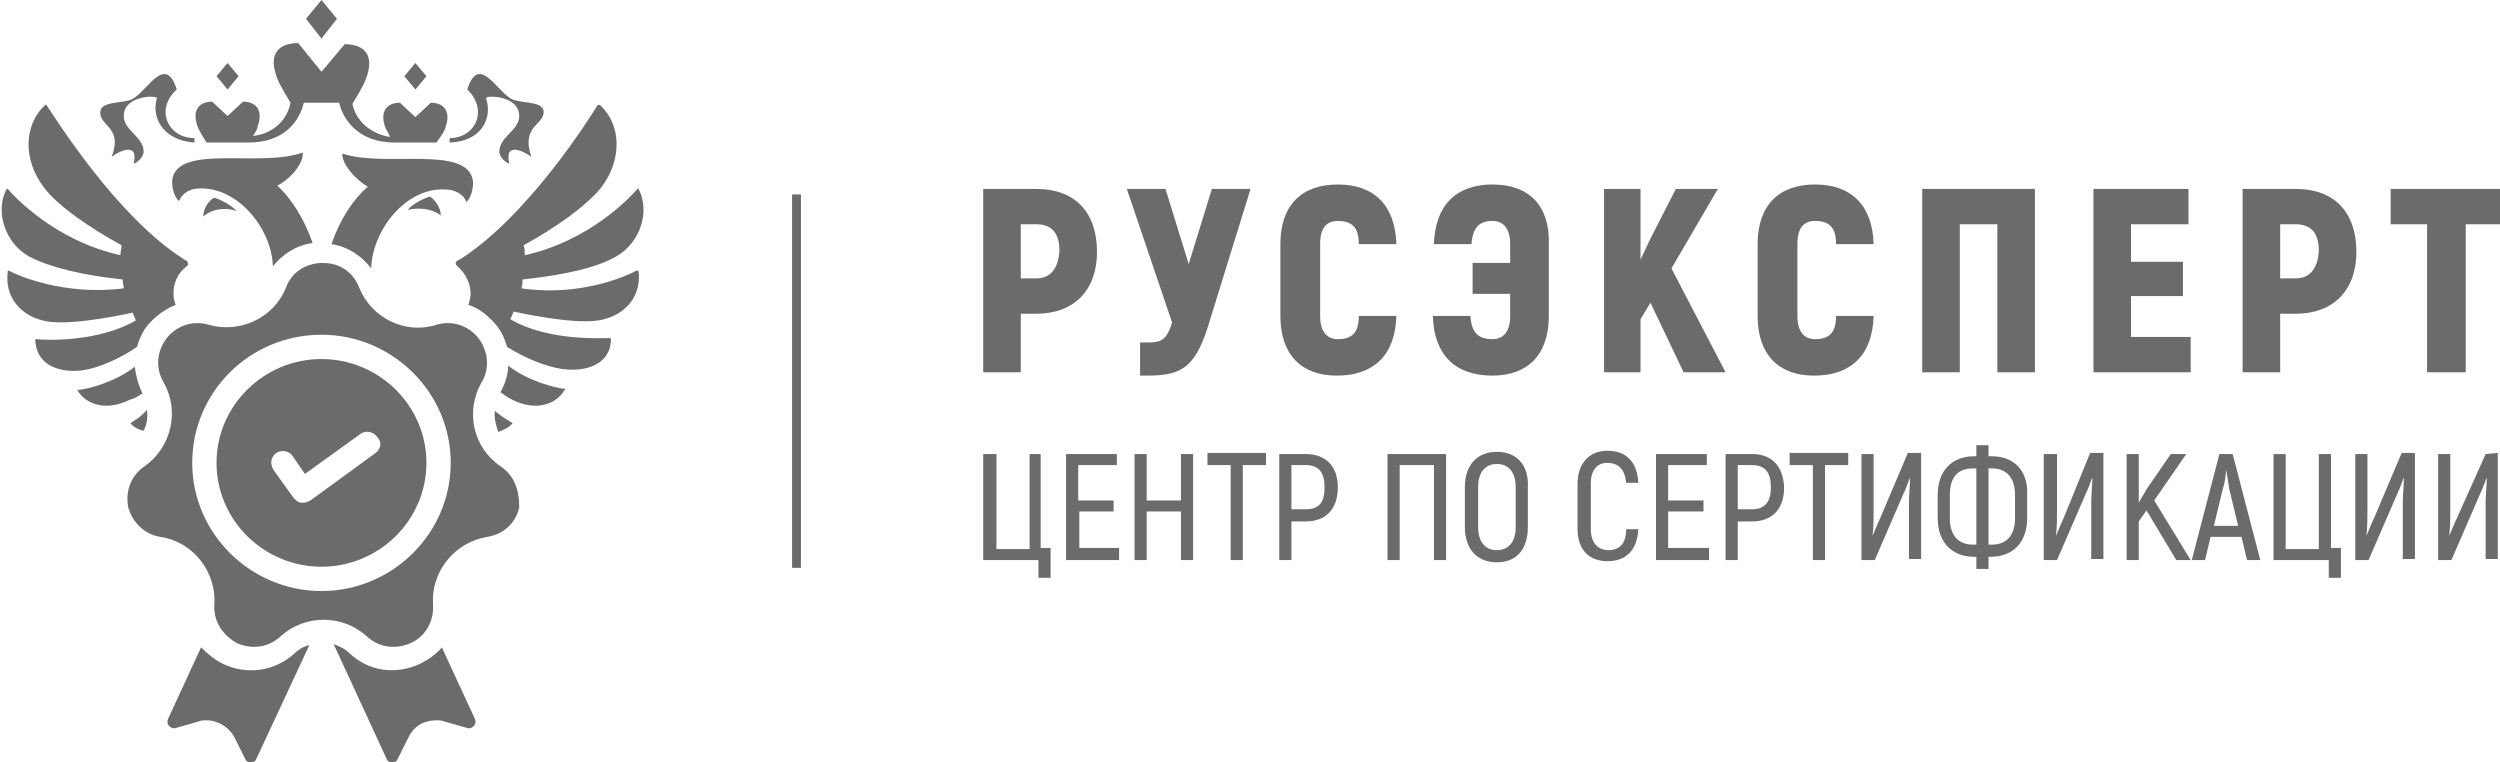 <?xml version="1.0" encoding="UTF-8"?> <!-- Generator: Adobe Illustrator 24.2.3, SVG Export Plug-In . SVG Version: 6.00 Build 0) --> <svg xmlns="http://www.w3.org/2000/svg" xmlns:xlink="http://www.w3.org/1999/xlink" id="Layer_1" x="0px" y="0px" viewBox="0 0 226.3 69" style="enable-background:new 0 0 226.3 69;" xml:space="preserve"> <style type="text/css"> .st0{fill:#6B6B6B;} </style> <g> <g> <path class="st0" d="M46.4,38.3L46.4,38.3c-0.3-0.2-0.9-0.5-1.6-1.1c-0.1,0.6,0.1,1.3,0.3,1.9C45.6,38.9,46.1,38.7,46.4,38.3 C46.4,38.4,46.4,38.3,46.4,38.3z"></path> <path class="st0" d="M11.8,38.3C11.8,38.3,11.8,38.4,11.8,38.3c0.3,0.4,0.8,0.6,1.2,0.7c0.3-0.6,0.4-1.2,0.3-1.9 C12.7,37.8,12.1,38.1,11.8,38.3L11.8,38.3z"></path> <path class="st0" d="M40.8,17.2c1,0.2,1.4,0.9,1.4,1.1c0.4-0.3,0.7-1.3,0.6-2c-0.6-3.2-8-1.1-11.8-2.4c-0.1,0.9,1.2,2.4,2.3,3 C32,18,30.8,19.8,30,22.1c1.4,0.2,2.7,1,3.6,2.2C33.7,20.7,37,16.6,40.8,17.2z"></path> <path class="st0" d="M44,8.9c-0.1-0.3,3-0.3,3,1.6c0,1.3-1.8,1.9-1.8,3.2c0,0.6,0.7,1.1,0.9,1.1c-0.5-2.1,1.5-1,2-0.6 c-1-2.9,1.3-2.9,1.1-4.2c-0.2-0.9-2.2-0.6-3-1.1c-1.3-0.8-2.9-4-3.9-0.8c1.9,1.8,0.8,4.4-1.6,4.4v0.4C43.6,12.8,44.6,10.7,44,8.9z "></path> <path class="st0" d="M24.7,24.1c0.9-1.1,2.1-1.9,3.6-2.1c-0.8-2.3-2-4.1-3.2-5.2c1.2-0.6,2.4-2,2.3-3c-3.7,1.4-11.2-0.8-11.8,2.4 c-0.1,0.7,0.2,1.7,0.6,2c0.1-0.2,0.4-0.9,1.4-1.1C21.3,16.6,24.6,20.6,24.7,24.1z"></path> <path class="st0" d="M18.4,19.6c0.9-0.8,2.2-0.8,3-0.5c-0.5-0.6-1.6-1.1-2-1.2C19.1,18,18.4,18.7,18.4,19.6z"></path> <path class="st0" d="M36.9,19c0.8-0.2,2.1-0.2,3,0.5c0-0.8-0.7-1.6-1-1.7C38.5,17.9,37.4,18.4,36.9,19z"></path> <polygon class="st0" points="38.6,6.9 37.6,5.7 36.6,6.9 37.6,8.1 "></polygon> <path class="st0" d="M12.9,35.6c-0.4-0.8-0.6-1.6-0.7-2.4c-1.8,1.4-4.2,2-5.1,2.1c-0.1-0.1-0.1,0-0.1,0c0.8,1.4,2.7,1.9,4.7,0.9 C12.1,36.1,12.5,35.9,12.9,35.6z"></path> <path class="st0" d="M12.4,31.4c0.2-0.7,0.5-1.4,1-2c0.7-0.8,1.5-1.4,2.5-1.8c-0.1-0.3-0.2-0.6-0.2-1c0-1,0.4-1.9,1.2-2.5 c0.2-0.1,0.1-0.4,0-0.5c-0.1,0-0.2-0.1-0.2-0.1c-6.2-3.9-11.8-13-12.5-14c0,0-0.1-0.1-0.1,0C2.2,11.2,2,14.4,4,17 c1.3,1.7,4.1,3.6,7,5.2c0,0.3-0.1,0.6-0.1,0.9c-5.9-1.3-9.6-5.3-10.2-6H0.6c-1.1,2.1-0.1,4.9,2,6.1c1.9,1,4.8,1.7,8.5,2.1 c0,0.3,0.1,0.5,0.1,0.8c-5.4,0.7-9.7-1.2-10.4-1.6c-0.1,0-0.1,0-0.1,0.1c-0.3,2.3,1.2,4.1,3.6,4.5c2.5,0.4,7.7-0.8,7.7-0.8 c0.1,0.2,0.2,0.5,0.3,0.7c-3.4,2-8.3,1.8-9,1.7c-0.1,0-0.1,0-0.1,0.1c0.1,2.4,2.4,3,4.4,2.7C8.9,33.3,10.8,32.5,12.4,31.4z"></path> <path class="st0" d="M51.1,35.2c-0.9-0.1-3.3-0.7-5.1-2.1c0,0.8-0.3,1.7-0.7,2.4c0.4,0.3,0.7,0.5,1.1,0.7c2,1,3.9,0.5,4.7-0.9 C51.2,35.3,51.2,35.2,51.1,35.2z"></path> <path class="st0" d="M57.6,24.5c-0.7,0.4-5,2.4-10.4,1.6c0.1-0.3,0.1-0.5,0.1-0.8c3.6-0.4,6.6-1,8.5-2.1c2.1-1.2,3.1-4,2-6.1 c0-0.1-0.1-0.1-0.1,0c-0.6,0.7-4.3,4.7-10.2,6c0-0.3,0-0.6-0.1-0.9c2.9-1.6,5.6-3.5,7-5.2c2-2.6,1.8-5.8-0.1-7.5c0,0,0,0-0.1,0 c0,0,0,0-0.1,0c-0.6,1-6.3,10.1-12.5,14c-0.1,0-0.2,0.1-0.2,0.1c-0.2,0.1-0.2,0.3,0,0.5c0.7,0.6,1.2,1.5,1.2,2.5 c0,0.3-0.1,0.7-0.2,1c1,0.3,1.8,1,2.5,1.8c0.5,0.6,0.8,1.3,1,2c1.6,1,3.5,1.8,5,2c2.1,0.3,4.4-0.4,4.4-2.7c0,0,0-0.1-0.1-0.1 c-0.7,0-5.6,0.3-9-1.7c0.1-0.2,0.2-0.5,0.3-0.7c0,0,5.2,1.2,7.7,0.8c2.4-0.4,3.9-2.2,3.6-4.5C57.7,24.5,57.7,24.5,57.6,24.5z"></path> <polygon class="st0" points="21.6,6.9 20.6,5.7 19.6,6.9 20.6,8.1 "></polygon> <polygon class="st0" points="30.5,1.7 29.1,0 27.7,1.7 29.1,3.5 "></polygon> <path class="st0" d="M18.7,12.9h3.8c3.2,0,4.6-1.9,5-3.6h3.2c0.4,1.7,1.9,3.6,5,3.6h3.8c0,0,0.7-0.9,0.8-1.3 c0.6-1.6-0.2-2.3-1.3-2.3l-1.4,1.3l-1.4-1.3c-1.1,0-1.9,0.7-1.3,2.3c0.1,0.2,0.3,0.5,0.4,0.8c-1.3-0.2-3-1.1-3.4-3 c0,0,1-1.6,1.2-2.2C34,4.9,32.9,4,31.2,4l-2.1,2.5L27,3.9c-1.7,0-2.8,0.9-1.9,3.2c0.2,0.6,1.2,2.2,1.2,2.2c-0.4,2-2.1,2.9-3.4,3 c0.2-0.3,0.4-0.6,0.4-0.8c0.6-1.6-0.2-2.3-1.3-2.3l-1.4,1.3l-1.4-1.3c-1.1,0-1.9,0.7-1.3,2.3C18.1,12,18.7,12.9,18.7,12.9z"></path> <path class="st0" d="M10.1,14.2c0.5-0.4,2.5-1.5,2,0.6c0.2,0,0.9-0.5,0.9-1.1c0-1.3-1.8-1.9-1.8-3.2c0-1.9,3.1-1.9,3-1.6 c-0.5,1.7,0.5,3.8,3.4,4v-0.4c-2.4,0-3.6-2.6-1.6-4.4c-1-3.2-2.6,0-3.9,0.8c-0.7,0.5-2.8,0.2-3,1.1C8.8,11.4,11.2,11.4,10.1,14.2z "></path> <path class="st0" d="M29.1,32.5c-5.2,0-9.5,4.2-9.5,9.4s4.3,9.4,9.5,9.4s9.5-4.2,9.5-9.4S34.3,32.5,29.1,32.5z M34,41l-5.9,4.3 c-0.2,0.1-0.4,0.2-0.6,0.2c-0.1,0-0.1,0-0.2,0c-0.3,0-0.5-0.2-0.7-0.4l-1.8-2.5C24.4,42,24.5,41.4,25,41c0.5-0.3,1.2-0.2,1.5,0.3 l1.1,1.6l5-3.6c0.5-0.4,1.2-0.2,1.5,0.2C34.6,40,34.5,40.6,34,41z"></path> <path class="st0" d="M45.3,42.2c-2.5-1.7-3.2-5-1.7-7.6c0.9-1.5,0.4-3.1-0.3-4s-2.1-1.7-3.8-1.2c-2.8,0.9-5.9-0.6-7-3.4 c-0.7-1.7-2.1-2.2-3.3-2.2s-2.7,0.6-3.3,2.2c-1.1,2.8-4.2,4.2-7,3.4c-1.7-0.5-3.1,0.3-3.8,1.2c-0.7,0.9-1.2,2.4-0.3,4 c1.5,2.6,0.7,5.9-1.7,7.6c-1.5,1-1.7,2.6-1.5,3.7c0.3,1.1,1.2,2.4,2.9,2.7c2.9,0.4,5.1,3.1,4.9,6.1c-0.1,1.8,1,2.9,2,3.5 c1.1,0.5,2.7,0.6,4-0.6c1.1-1,2.5-1.5,3.9-1.5s2.8,0.5,3.9,1.5c1.3,1.2,2.9,1.1,4,0.6s2.1-1.7,2-3.5c-0.2-2.9,1.9-5.6,4.9-6.1 c1.8-0.3,2.7-1.6,2.9-2.7C47,44.8,46.8,43.2,45.3,42.2z M29.1,53.5c-6.4,0-11.7-5.2-11.7-11.6s5.2-11.6,11.7-11.6 c6.4,0,11.7,5.2,11.7,11.6C40.8,48.3,35.5,53.5,29.1,53.5z"></path> <path class="st0" d="M40,58.6c-0.5,0.6-1.2,1.1-2,1.5c-2.2,1-4.6,0.7-6.4-1c-0.4-0.4-0.9-0.6-1.4-0.8L35,68.7 c0.1,0.3,0.4,0.3,0.5,0.3s0.4,0,0.5-0.3l1-2c0.5-1,1.4-1.5,2.5-1.5c0.2,0,0.5,0,0.7,0.1l2.1,0.6c0.3,0.1,0.5-0.1,0.6-0.2 s0.2-0.3,0.1-0.6L40,58.6z"></path> <path class="st0" d="M20.2,60.1c-0.8-0.4-1.4-0.9-2-1.5l-3,6.5c-0.1,0.3,0,0.5,0.1,0.6s0.3,0.3,0.6,0.2l2.1-0.6 c0.2-0.1,0.5-0.1,0.7-0.1c1,0,2,0.6,2.5,1.5l1,2c0.1,0.3,0.4,0.3,0.5,0.3s0.4,0,0.5-0.3L28,58.4c-0.5,0.1-1,0.4-1.4,0.8 C24.8,60.8,22.3,61.1,20.2,60.1z"></path> </g> <g> <g> <g> <path class="st0" d="M93.8,17.1H89v16.6h3.4v-5.3h1.4c3.4,0,5.5-2.1,5.5-5.6C99.3,19.2,97.3,17.1,93.8,17.1z M93.8,25.2h-1.4 v-4.9h1.4c1.4,0,2.1,0.8,2.1,2.4C95.8,24.3,95.1,25.2,93.8,25.2z M107.6,23.9l-2.1-6.8H102l4.1,12.1c-0.5,1.6-1,1.8-2.2,1.8 h-0.7v3h0.6c3,0,4.3-0.6,5.5-4.3l3.9-12.6h-3.5L107.6,23.9z M121.1,30.7c-1,0-1.6-0.7-1.6-2.1v-6.5c0-1.5,0.6-2.1,1.6-2.1 c1.3,0,1.9,0.6,1.9,2.1h3.4c-0.1-3.5-2-5.4-5.3-5.4s-5.2,1.9-5.2,5.4v6.5c0,3.5,1.9,5.4,5.1,5.4c3.4,0,5.3-1.9,5.4-5.4H123 C123,30.1,122.4,30.7,121.1,30.7z M135.1,16.7c-3.3,0-5.2,1.9-5.3,5.4h3.4c0.1-1.5,0.7-2.1,1.9-2.1c1,0,1.6,0.7,1.6,2.1v1.7 h-3.4v2.8h3.4v2c0,1.4-0.6,2.1-1.6,2.1c-1.3,0-1.9-0.6-2-2.1h-3.4c0.1,3.5,2,5.4,5.4,5.4c3.2,0,5.1-1.9,5.1-5.4v-6.5 C140.3,18.6,138.4,16.7,135.1,16.7z M155.5,17.1h-3.8l-2.3,4.5l-0.9,1.9v-6.4h-3.3v16.6h3.3v-4.8l0.9-1.5l3,6.3h3.8l-4.9-9.4 L155.5,17.1z M164.3,30.7c-1,0-1.6-0.7-1.6-2.1v-6.5c0-1.5,0.6-2.1,1.6-2.1c1.3,0,1.9,0.6,1.9,2.1h3.4c-0.1-3.5-2-5.4-5.3-5.4 s-5.2,1.9-5.2,5.4v6.5c0,3.5,1.9,5.4,5.1,5.4c3.4,0,5.3-1.9,5.4-5.4h-3.4C166.2,30.1,165.6,30.7,164.3,30.7z M174,33.7h3.4V20.3 h3.4v13.4h3.4V17.1H174V33.7z M192.9,26.8h4.7v-3.1h-4.7v-3.4h5.2v-3.2h-8.6v16.6h8.8v-3.2h-5.4V26.8z M207.8,17.1H203v16.6h3.4 v-5.3h1.4c3.4,0,5.5-2.1,5.5-5.6C213.3,19.2,211.3,17.1,207.8,17.1z M207.8,25.2h-1.4v-4.9h1.4c1.4,0,2.1,0.8,2.1,2.4 C209.8,24.3,209.1,25.2,207.8,25.2z M216.4,17.1v3.2h3.3v13.4h3.5V20.3h3.3v-3.2C226.5,17.1,216.4,17.1,216.4,17.1z"></path> </g> </g> <g> <g> <path class="st0" d="M94.3,41.1h-1.1v8.6h-3v-8.6H89v9.6h5v1.6h1.1v-2.7h-0.9v-8.5H94.3z M97.6,46.3h3.2v-1h-3.2v-3.2h3.5v-1 h-4.6v9.6h4.8v-1.1h-3.6v-3.3H97.6z M106.9,45.3h-3.1v-4.2h-1.1v9.6h1.1v-4.4h3.1v4.4h1.1v-9.6h-1.1V45.3z M109.3,42.1h2.1v8.6 h1.1v-8.6h2.1V41h-5.3C109.3,41,109.3,42.1,109.3,42.1z M118.2,41.1h-2.4v9.6h1.1v-3.5h1.3c1.8,0,2.9-1.1,2.9-3.1 C121.1,42.2,120,41.1,118.2,41.1z M118.2,46.1h-1.3v-4h1.3c1.2,0,1.7,0.7,1.7,2C119.9,45.5,119.4,46.1,118.2,46.1z M125.6,50.7 h1.1v-8.6h3.1v8.6h1.1v-9.6h-5.3C125.6,41.1,125.6,50.7,125.6,50.7z M135.5,40.9c-1.8,0-2.9,1.2-2.9,3.2v3.6 c0,2,1.1,3.2,2.9,3.2c1.8,0,2.8-1.2,2.8-3.2v-3.6C138.4,42.1,137.3,40.9,135.5,40.9z M137.2,47.7c0,1.3-0.6,2.1-1.7,2.1 c-1.1,0-1.7-0.8-1.7-2.1v-3.6c0-1.3,0.6-2.1,1.7-2.1c1.1,0,1.7,0.8,1.7,2.1V47.7z M145.6,49.8c-0.9,0-1.6-0.6-1.6-1.9v-4.1 c0-1.3,0.6-1.9,1.5-1.9c1,0,1.6,0.6,1.7,1.8h1.1c-0.1-1.9-1.1-2.9-2.8-2.9c-1.6,0-2.7,1.1-2.7,3v4.1c0,1.9,1.1,2.9,2.7,2.9 c1.7,0,2.7-1,2.8-2.9h-1.1C147.2,49.2,146.6,49.8,145.6,49.8z M151,46.3h3.2v-1H151v-3.2h3.5v-1h-4.6v9.6h4.8v-1.1H151V46.3z M158.6,41.1h-2.4v9.6h1.1v-3.5h1.3c1.8,0,2.9-1.1,2.9-3.1C161.4,42.2,160.4,41.1,158.6,41.1z M158.6,46.1h-1.3v-4h1.3 c1.2,0,1.7,0.7,1.7,2C160.3,45.5,159.7,46.1,158.6,46.1z M162,42.1h2.1v8.6h1.1v-8.6h2.1V41H162V42.1z M170.2,46.9 c-0.3,0.6-0.5,1.2-0.7,1.6l0,0c0.1-0.7,0.1-1.7,0.1-2.3v-5.1h-1.1v9.6h1.2l2.6-6c0.2-0.4,0.5-1.2,0.6-1.5l0,0 c0,0.6-0.1,1.7-0.1,2.2v5.2h1.1V41h-1.2L170.2,46.9z M180.3,41.3H180v-1h-1.1v1h-0.2c-2,0-3.3,1.3-3.3,3.5v2.1 c0,2.2,1.3,3.5,3.3,3.5h0.2v1.1h1.1v-1.1h0.2c2,0,3.3-1.3,3.3-3.5v-2.1C183.6,42.6,182.3,41.3,180.3,41.3z M178.9,49.3h-0.3 c-1.3,0-2.1-0.8-2.1-2.4v-2.1c0-1.7,0.8-2.4,2.1-2.4h0.3V49.3z M182.4,46.9c0,1.6-0.8,2.4-2.1,2.4H180v-6.9h0.3 c1.3,0,2.1,0.8,2.1,2.4L182.4,46.9L182.4,46.9z M186.8,46.9c-0.3,0.6-0.5,1.2-0.7,1.6l0,0c0.1-0.7,0.1-1.7,0.1-2.3v-5.1H185v9.6 h1.2l2.6-6c0.2-0.4,0.5-1.2,0.6-1.5l0,0c0,0.6-0.1,1.7-0.1,2.2v5.2h1.1V41h-1.2L186.8,46.9z M197.9,41.1h-1.4l-2.2,3.2l-0.7,1.2 v-4.4h-1.1v9.6h1.1v-3.5l0.7-1l2.7,4.5h1.3l-3.3-5.4L197.9,41.1z M200.9,41.1l-2.5,9.6h1.2l0.5-2.1h2.8l0.5,2.1h1.2l-2.5-9.6 H200.9z M200.4,47.6l0.8-3.3c0.2-0.6,0.3-1.4,0.3-1.8l0,0c0.1,0.4,0.2,1.2,0.3,1.8l0.8,3.3H200.4z M211,41.1h-1.1v8.6h-3v-8.6 h-1.1v9.6h5v1.6h1.1v-2.7H211V41.1z M214.9,46.9c-0.3,0.6-0.5,1.2-0.7,1.6l0,0c0.1-0.7,0.1-1.7,0.1-2.3v-5.1h-1.1v9.6h1.2l2.6-6 c0.2-0.4,0.5-1.2,0.6-1.5l0,0c0,0.6-0.1,1.7-0.1,2.2v5.2h1.1V41h-1.2L214.9,46.9z M225,41.1l-2.6,5.8c-0.3,0.6-0.5,1.2-0.7,1.6 l0,0c0.1-0.7,0.1-1.7,0.1-2.3v-5.1h-1.1v9.6h1.2l2.6-6c0.2-0.4,0.5-1.2,0.6-1.5l0,0c0,0.6-0.1,1.7-0.1,2.2v5.2h1.1V41L225,41.1 L225,41.1z"></path> </g> </g> </g> <rect x="71.7" y="17.6" class="st0" width="0.8" height="33.8"></rect> </g> </svg> 
